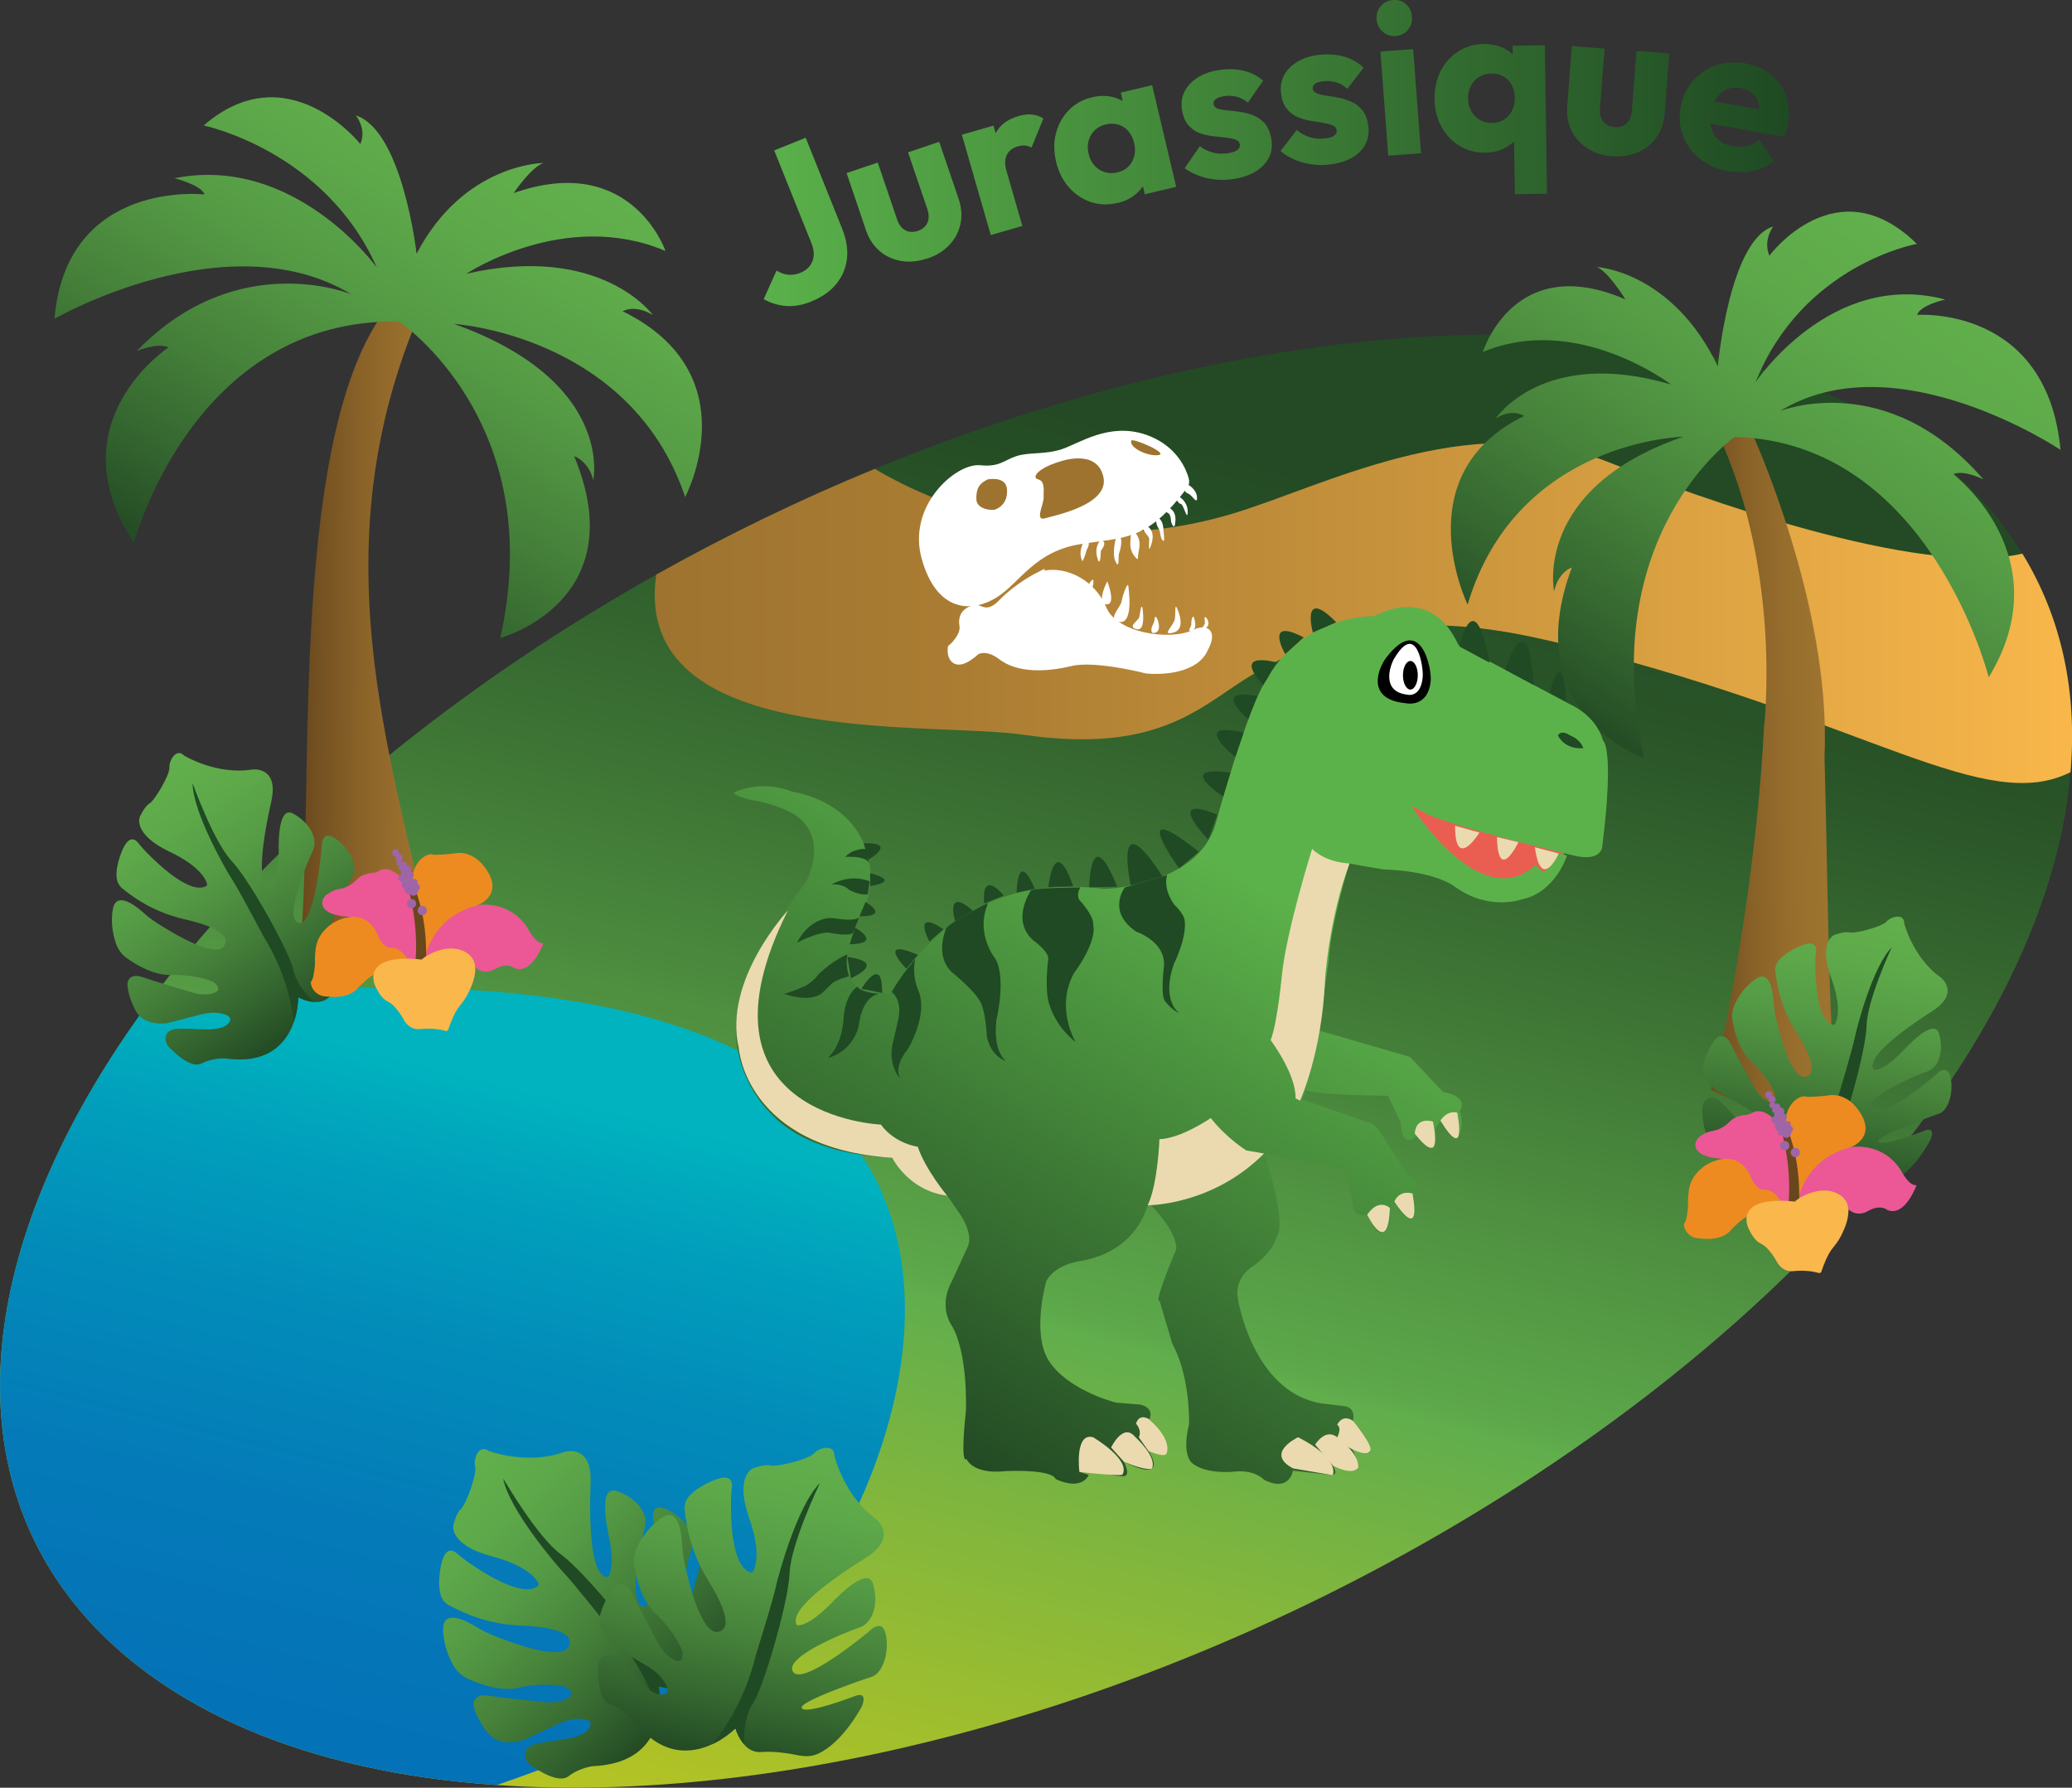 <?xml version="1.0" encoding="UTF-8"?>
<svg id="Calque_1" data-name="Calque 1" xmlns="http://www.w3.org/2000/svg" xmlns:xlink="http://www.w3.org/1999/xlink" viewBox="0 0 192.88 166.39">
  <rect x="0" y="0" width="192.88" height="166.39" fill="#333333" stroke="none"/>
  <defs>
    <style>
      .cls-1 {
        fill: url(#Dégradé_sans_nom_37);
      }

      .cls-1, .cls-2, .cls-3, .cls-4, .cls-5, .cls-6, .cls-7, .cls-8, .cls-9, .cls-10, .cls-11, .cls-12, .cls-13, .cls-14, .cls-15, .cls-16, .cls-17, .cls-18, .cls-19, .cls-20, .cls-21, .cls-22, .cls-23, .cls-24, .cls-25 {
        stroke-width: 0px;
      }

      .cls-2 {
        fill: url(#Dégradé_sans_nom_13);
      }

      .cls-3 {
        fill: url(#Dégradé_sans_nom_13-5);
      }

      .cls-4 {
        fill: url(#Dégradé_sans_nom_47-2);
      }

      .cls-5 {
        fill: url(#Dégradé_sans_nom_47);
      }

      .cls-6 {
        fill: #1f4a23;
      }

      .cls-8 {
        fill: none;
      }

      .cls-9 {
        fill: #fab74b;
      }

      .cls-10, .cls-26 {
        fill: #fff;
      }

      .cls-11 {
        fill: url(#Dégradé_sans_nom_98);
      }

      .cls-12 {
        fill: #ed8b21;
      }

      .cls-13 {
        fill: #9e65a7;
      }

      .cls-14 {
        fill: #eb5895;
      }

      .cls-15 {
        fill: url(#Dégradé_sans_nom_2);
      }

      .cls-16 {
        fill: url(#Dégradé_sans_nom_13-6);
      }

      .cls-17 {
        fill: url(#Dégradé_sans_nom_43);
      }

      .cls-18 {
        fill: url(#Dégradé_sans_nom_64);
      }

      .cls-19 {
        fill: url(#Dégradé_sans_nom_13-3);
      }

      .cls-27 {
        clip-path: url(#clippath);
      }

      .cls-20 {
        fill: #ebdab0;
      }

      .cls-21 {
        fill: #9d732f;
      }

      .cls-22 {
        fill: url(#Dégradé_sans_nom_13-2);
      }

      .cls-23 {
        fill: url(#Dégradé_sans_nom_13-4);
      }

      .cls-26 {
        stroke: #fff;
        stroke-miterlimit: 10;
      }

      .cls-24 {
        fill: #ea5e51;
      }

      .cls-25 {
        fill: #68471d;
      }
    </style>
    <linearGradient id="Dégradé_sans_nom_98" data-name="Dégradé sans nom 98" x1="110.8" y1="41.38" x2="64" y2="228.51" gradientUnits="userSpaceOnUse">
      <stop offset="0" stop-color="#234a24"/>
      <stop offset=".08" stop-color="#2a5528"/>
      <stop offset=".22" stop-color="#3e7535"/>
      <stop offset=".42" stop-color="#5da84a"/>
      <stop offset=".43" stop-color="#61ae4d"/>
      <stop offset=".54" stop-color="#85b73b"/>
      <stop offset=".76" stop-color="#c6c81b"/>
      <stop offset=".92" stop-color="#efd207"/>
      <stop offset="1" stop-color="gold"/>
    </linearGradient>
    <linearGradient id="Dégradé_sans_nom_37" data-name="Dégradé sans nom 37" x1="60.94" y1="57.06" x2="192.88" y2="57.06" gradientUnits="userSpaceOnUse">
      <stop offset="0" stop-color="#9d732f"/>
      <stop offset=".22" stop-color="#ab7d33"/>
      <stop offset=".63" stop-color="#d19a3f"/>
      <stop offset="1" stop-color="#f9b74b"/>
    </linearGradient>
    <linearGradient id="Dégradé_sans_nom_64" data-name="Dégradé sans nom 64" x1="48.11" y1="101.17" x2="26.13" y2="189.05" gradientUnits="userSpaceOnUse">
      <stop offset="0" stop-color="#00b3be"/>
      <stop offset=".11" stop-color="#01a0bc"/>
      <stop offset=".28" stop-color="#028bb9"/>
      <stop offset=".47" stop-color="#047bb8"/>
      <stop offset=".68" stop-color="#0472b7"/>
      <stop offset="1" stop-color="#0570b7"/>
    </linearGradient>
    <linearGradient id="Dégradé_sans_nom_47" data-name="Dégradé sans nom 47" x1="164.35" y1="65.54" x2="177.37" y2="65.54" gradientTransform="translate(7.42 -3.18) rotate(3.03) scale(.91 1.01) skewX(4.43)" gradientUnits="userSpaceOnUse">
      <stop offset="0" stop-color="#68471d"/>
      <stop offset=".11" stop-color="#714f20"/>
      <stop offset=".44" stop-color="#896228"/>
      <stop offset=".74" stop-color="#986e2d"/>
      <stop offset="1" stop-color="#9d732f"/>
    </linearGradient>
    <linearGradient id="Dégradé_sans_nom_13" data-name="Dégradé sans nom 13" x1="155.33" y1="64.28" x2="183.94" y2="14.72" gradientTransform="translate(7.42 -3.18) rotate(3.03) scale(.91 1.01) skewX(4.43)" gradientUnits="userSpaceOnUse">
      <stop offset="0" stop-color="#234a24"/>
      <stop offset=".15" stop-color="#32622e"/>
      <stop offset=".39" stop-color="#47833b"/>
      <stop offset=".61" stop-color="#559b45"/>
      <stop offset=".82" stop-color="#5eaa4a"/>
      <stop offset="1" stop-color="#62af4d"/>
    </linearGradient>
    <linearGradient id="Dégradé_sans_nom_13-2" data-name="Dégradé sans nom 13" x1="50.14" y1="151.57" x2="65.33" y2="125.27" gradientTransform="translate(-96.8 166.87) rotate(-74.21)" xlink:href="#Dégradé_sans_nom_13"/>
    <linearGradient id="Dégradé_sans_nom_43" data-name="Dégradé sans nom 43" x1="82.25" y1="131.67" x2="127.31" y2="53.64" gradientUnits="userSpaceOnUse">
      <stop offset="0" stop-color="#234a24"/>
      <stop offset=".67" stop-color="#5cb24a"/>
    </linearGradient>
    <linearGradient id="Dégradé_sans_nom_47-2" data-name="Dégradé sans nom 47" x1="27.34" y1="59.67" x2="40.19" y2="59.67" gradientTransform="translate(1.38 .45) rotate(-.23) scale(.98 .99) skewX(-.47)" xlink:href="#Dégradé_sans_nom_47"/>
    <linearGradient id="Dégradé_sans_nom_13-3" data-name="Dégradé sans nom 13" x1="22.15" y1="56.67" x2="47.63" y2="12.54" gradientTransform="translate(1.38 .45) rotate(-.23) scale(.98 .99) skewX(-.47)" xlink:href="#Dégradé_sans_nom_13"/>
    <linearGradient id="Dégradé_sans_nom_13-4" data-name="Dégradé sans nom 13" x1="79.43" y1="40.75" x2="93.42" y2="16.53" gradientTransform="translate(-43.27 148.77) rotate(-63.64)" xlink:href="#Dégradé_sans_nom_13"/>
    <linearGradient id="Dégradé_sans_nom_13-5" data-name="Dégradé sans nom 13" x1="177.12" y1="135.8" x2="190.23" y2="113.1" gradientTransform="translate(-43.6 39.93) rotate(-19.08)" xlink:href="#Dégradé_sans_nom_13"/>
    <clipPath id="clippath">
      <rect class="cls-8" x="28.94" y="79.04" width="21.65" height="16.93"/>
    </clipPath>
    <linearGradient id="Dégradé_sans_nom_13-6" data-name="Dégradé sans nom 13" x1="130.23" y1="228.53" x2="145.42" y2="202.22" gradientTransform="translate(-128.88 -12.1) rotate(-18.4)" xlink:href="#Dégradé_sans_nom_13"/>
    <linearGradient id="Dégradé_sans_nom_2" data-name="Dégradé sans nom 2" x1="71.08" y1="14.25" x2="166.53" y2="14.25" gradientUnits="userSpaceOnUse">
      <stop offset="0" stop-color="#5ab14a"/>
      <stop offset="1" stop-color="#1f4a23"/>
    </linearGradient>
  </defs>
  <path class="cls-11" d="m192.74,71.87c-.57,7-2.98,14.44-7.08,22-8.08,14.87-22.64,30.19-42.7,43.4-31.37,20.63-68.16,30.86-96.7,28.87-8.72-.59-16.66-2.33-23.45-5.26-4.05-1.75-7.69-3.92-10.84-6.52-13.39-11.08-15.17-27.83-7.2-45.69,2.25-5.04,5.28-10.16,9.04-15.28,8.48-11.5,20.68-22.94,36.13-33.13.07-.04.15-.12.23-.15,3.58-2.34,7.22-4.55,10.92-6.63,6.66-3.73,13.48-7.02,20.34-9.84,38.99-16.04,79.36-17.13,99.5-.48,3.03,2.52,5.47,5.33,7.33,8.37,3.68,6,5.12,12.92,4.48,20.34Z"/>
  <path class="cls-1" d="m192.74,71.87c-7.95,4-18.87-4.75-45.44-11.48-7.91-2-19.96-5-32.47,3.53-4.14,2.82-8.46,6.06-19.53,4.47-8.94-1.29-36.56,1.41-34.21-14.91,6.66-3.73,13.48-7.02,20.34-9.84,4.17,2.48,17.08,8.86,32.93,4.28,8.56-2.47,22.25-10.09,35.29-4.94,8.22,3.24,28.92,10.81,38.61,8.55,3.68,6,5.12,12.92,4.48,20.34Z"/>
  <path class="cls-18" d="m72.59,151.52c-5.39,5.88-14.87,10.7-26.33,14.62-8.72-.59-16.66-2.33-23.45-5.26-4.05-1.75-7.69-3.92-10.84-6.52-13.39-11.08-15.17-27.83-7.2-45.69,2.25-5.04,5.28-10.16,9.04-15.28,92.32-11.06,72.09,43.59,58.78,58.13Z"/>
  <g>
    <path class="cls-5" d="m162.9,39.89c-.76-1.83-2.9.65-2.9.65,5.95,12.95,4.2,27.23,4.2,27.23-.49,10.74-2.88,25.96-4.94,33.63.39.26,4.89,3.03,11.58,1.03.23-.08.36-.35.29-.62-.89-3.17-.92-17.62-1.29-31.42.67-14.2-6.94-30.52-6.94-30.52"/>
    <path class="cls-2" d="m161.51,40.65s-12.99,8.96-8.46,29.91c0,0-11.84-4.05-6.73-17.74,0,0-1.24.38-1.65,2.22,0,0-1.99-9.57,12.02-14.39,0,0-15.5.3-20.07,15.62,0,0-5.91-12.08,5.25-17.55,0,0-1.08-.76-2.64.23,0,0,4.42-6.68,16.33-3.16,0,0-8.75-6.7-17.52-3.03,0,0,2.86-9.39,13.26-4.9,0,0-1.57-2.58-2.66-3.01,0,0,7,.36,11.27,9.24,0,0,1.07-11.77,5.16-13.01,0,0-.98,1.25-.36,2.72,0,0,6.25-8.44,13.73-1.1,0,0-10.62,1.88-15.02,12.88,0,0,7.04-10.53,17.66-7.7,0,0-2.33.51-2.62,1.43,0,0,12.09-.92,13.35,12.56,0,0-15.3-10.25-26.11-3.61,0,0,9.96-4.03,18.93,6.36,0,0-1.8-.92-2.8-.49,0,0,10.12,7.69,3.3,18.91,0,0-5.49-21.87-23.6-22.37"/>
  </g>
  <g>
    <path class="cls-22" d="m66.77,153.42c-.61.58-1.69,1.7-2.28,2.77-.34.62-.92.86-1.49.93-.7.09-1.39-.09-1.61-.15-.04,0-.07.02-.06.05.05.28.19,1.31,0,2.51-.32,2.06-1.63,4.64-6.07,4.85,0,0-1.22.09-2.35.95-.89.67-2.73-.48-3.47-1.01-.32-.22-.54-.57-.55-.95-.02-.38.16-.82.95-1.04,1.58-.43,4.44-.35,5.05-1.55.3-.6-.23-.77-.83-.8-.68-.03-1.35.13-1.96.41l-3.34,1.55s-2.22.84-3.42-.73c-1.2-1.57-1.26-2.55-1.26-2.55,0,0-.07-1.07,1.44-.83,1.14.18,3.93.47,5.23.6.61.06,1.24,0,1.81-.23.52-.21.93-.53.4-.99-.21-.18-.48-.28-.75-.31-.69-.09-2.24-.22-3.99.19-1.63.37-3.6-.35-4.66-.84-.55-.25-1.01-.66-1.31-1.17-.44-.75-1-1.99-1-3.46,0-1.87,2.11-.81,3.13-.18.47.29.97.54,1.48.75,2.04.83,6.71,2.54,7.15.91.37-1.37-2.45-1.72-4.43-1.79-1.85-.07-3.67-.47-5.36-1.21-.46-.2-.93-.43-1.41-.68-.36-.19-.64-.51-.76-.9-.17-.5-.26-1.31-.04-2.59.36-2.11,1.19-1.65,1.55-1.33.27.24.55.46.84.67,1.51,1.08,5.17,3.45,6.64,2.37.09-.07.13-.19.08-.29-.22-.44-1.09-1.63-4.32-2.49-4.02-1.07-3.6-2.9-3.6-2.9,0,0,.27-1.14.71-1.52.45-.38,1.51-3.23,1.32-3.95-.19-.73.35-2.08,1.23-1.46,0,0,3.57,1.37,7.05.12,0,0,2.61-.87,2.47,2.84-.14,3.71-.03,8.74,1.59,8.8,0,0,.76-.56.11-3.82,0,0-1.14-4.78.69-4.2,1.83.58,3.02,2.07,2.66,3.36-.36,1.3-1.7,7.39-.05,7.4,1.65.01.86-7.95.86-7.95,0,0-.41-1.73,1.07-1.16,1.48.57,2.99,2.29,2.53,3.43,0,0-1.95,6.92-1.21,6.91.75,0,1.85-4.78,1.85-4.78,0,0,.24-1.25,1.14.03,0,0,1.81,3.36,1.36,5.88-.1.58-.4,1.1-.83,1.5"/>
    <path class="cls-6" d="m61.32,157.02c.05.28.19,1.31,0,2.51-.54-1.82-1.79-4.91-4.57-7.96,0,0-3.38-4.26-4.2-5.11-.81-.84-5.18-5.99-5.71-8.85.1.16,3.18,5.45,5.36,7.05,2.22,1.62,7.54,8.14,8.11,9.65.33.88,1.4,2.03,2.68,2.81-.7.09-1.39-.09-1.61-.15-.04,0-.07.02-.06.06"/>
  </g>
  <g>
    <ellipse class="cls-24" cx="137.19" cy="77.49" rx="5.01" ry="8.65" transform="translate(26.57 189.7) rotate(-74.87)"/>
    <path class="cls-17" d="m68.44,73.71s2.39-1.2,5.38,0c0,0,4.78.6,6.58,4.78,0,0,1.79,3.59-.6,7.17,0,0-1.79,4.78-.6,5.38,0,0,.46,1.65,3.66,1.34,0,0,4.4-8.12,13.12-9.53,0,0,2.92-.63,6.79-.11,0,0,8.65-.21,10.37-6.01,0,0,3.06-11.25,4.82-13.54,0,0,2.46-5.31,9.53-5.84h.46s5.13-3.16,7.81,2.67l10.44,5.56s2.36.98,3.02,3.34c0,0,1.09.6-.07,9.88,0,0-.04,1.3-2.29.91,0,0-.32-.07-.86-.2-2.48-.59-9.65-2.35-12.85-3.59l-1.76-.91s6.47,10.27,11.6,5.45c0,0,.53,1.23,1.3.21l.81-1.23.77.18s-1.05,3.48-4.29,4.11c0,0-3.02,1.09-6.19-1.23,0,0-1.72-1.41-6.61-1.58,0,0-2.6-.42-3.16-.56,0,0-1.72,5.45-1.93,8.97l-.91,6.58,8.47,2.46,3.09,3.27s2.43.32,1.55,1.76c0,0,.53,1.48-.21,2.39,0,0-.04.81-1.58-1.48l-.46.7-.11,1.72s.28.77-1.65-1.05c0,0-1.34,1.58-1.48-1.2l-1.2-2.5s-5.87,0-7.63-.49l-.35.84,6.19,2.15s.67.07,1.37,1.37l2.22,3.48s1.44.74.67,1.86c0,0,.25,1.62-.25,2.29,0,0-.07.53-1.69-1.48l-.35.42s.39,1.97-.74,2.32c0,0-.39.42-1.37-1.69,0,0-1.41.56-1.41-1.51l-.67-2.71-7.53-1.48s2.18,6.22,1.2,7.74c0,0-.28,1.34-2.15,2.71,0,0-1.83.98-1.48,3.06,0,0,1.35,8.66,7.73,9.75.05,0,.09.02.14.02l2.11.25s1.02.11.74,1.37c0,0,1.69,1.76,1.58,2.78,0,0,.39.46-1.65-.14,0,0,.77,1.51.53,1.72,0,0,.07.67-2.32-.18,0,0,.63.95-.25.84l-3.48-.39s-.32,2.07-2.71.84c0,0-.74-.88-2.53-.77,0,0-2.6.35-4.01-.67,0,0-1.2-.56-.42-3.73,0,0,.14-4.4-1.55-7.45l-1.2-4.04s-.7.6,1.55-4.78c0,0,.28-1.41-2.39-4.15l-.28.04s-.88,4.29-6.26,5.2c0,0-2.32.28-3.16,1.86,0,0-1.41,4.89.25,7.45s5.66,3.73,6.26,3.87l2.22.18s1.34.21.88,1.37c0,0,1.9,1.65,1.58,3.13,0,0-.53.18-1.69-.21,0,0,.88,1.3.32,1.65,0,0-.35.53-2.6-.63,0,0,.63,1.2.07,1.34s-3.45-.63-4.22-.39l.88.28s-.56,1.55-3.09.39c0,0-.04-.91-4.71-.74,0,0-2.74.42-3.59-1.13,0,0-.6.84-.04-4.54,0,0,.21-5.42-1.37-7.95,0,0-1.23-1.72.07-4.08l1.44-3.13s.77-1.16-1.02-3.55l-.88-1.3s-2.85-.35-5.1-3.52c0,0-7.67.11-11.5-4.29,0,0-5.03-4.78-2.18-12.06,0,0,2.32-4.92,5.63-9.25,0,0,1.93-3.45-.32-5.7,0,0-1.02-1.34-4.92-2,0,0-1.9-.46-1.34-.74Z"/>
    <g>
      <g>
        <path class="cls-6" d="m80.4,78.5s3.2-.25.46,1.51l-.46-1.51Z"/>
        <path class="cls-6" d="m81,81.27s3.02.7,0,1.2v-1.2Z"/>
        <path class="cls-6" d="m80.57,83.95s2.39,1.34-.56,1.34l.56-1.34Z"/>
        <path class="cls-6" d="m79.59,86.34s2.67,1.48-.49,1.55l.49-1.55Z"/>
        <path class="cls-6" d="m78.89,89.08s3.8.32.32,1.97l-.32-1.97Z"/>
        <path class="cls-6" d="m80.19,92.03s1.97-3.31,1.93.39l-1.93-.39Z"/>
        <path class="cls-6" d="m84.37,90.17s-2.92-2.99,1.09-1.3l-1.09,1.3Z"/>
        <path class="cls-6" d="m86.52,87.64s-1.69-3.13,1.3-1.16l-1.3,1.16Z"/>
        <path class="cls-6" d="m88.91,85.74s-.98-3.27,1.65-.98l-1.65.98Z"/>
        <path class="cls-6" d="m91.62,84.09s-.42-3.27,1.83-.74l-1.83.74Z"/>
        <path class="cls-6" d="m94.64,83.07s.04-4.15,1.69-.35l-1.69.35Z"/>
        <path class="cls-6" d="m97.59,82.57s.53-5.17,2.32-.07l-2.32.07Z"/>
        <path class="cls-6" d="m101.39,82.57s.11-6.33,2.6-.04l-2.6.04Z"/>
        <path class="cls-6" d="m105.26,82.4s-1.72-8.05,2.95-.84l-2.95.84Z"/>
        <path class="cls-6" d="m109.76,80.82s-5.06-7,1.83-1.55l-1.83,1.55Z"/>
        <path class="cls-6" d="m112.47,78.14s-4.22-4.36.84-2.32l-.84,2.32Z"/>
        <path class="cls-6" d="m113.87,74.13s-4.64-2.95.67-2.22l-.67,2.22Z"/>
        <path class="cls-6" d="m115,70.44s-4.36-3.41.77-2.25l-.77,2.25Z"/>
        <path class="cls-6" d="m116.2,66.93s-3.59-2.92.84-2.15l-.84,2.15Z"/>
        <path class="cls-6" d="m117.6,63.76s-3.13-3.13,1.23-2.11l-1.23,2.11Z"/>
        <path class="cls-6" d="m119.64,60.88s-2.04-3.52,1.72-1.55l-1.72,1.55Z"/>
        <path class="cls-6" d="m122.21,58.87s-1.16-4.33,2.18-.95l-2.18.95Z"/>
        <path class="cls-6" d="m135.85,60.17s1.37-6.22,2.81,1.51l-2.81-1.51Z"/>
        <path class="cls-6" d="m140.11,62.32s2.15-6.72,2.67,1.44l-2.67-1.44Z"/>
        <path class="cls-6" d="m144.26,64.46s1.13-4.85,1.55.84l-1.55-.84Z"/>
        <path class="cls-6" d="m147.39,69.63s-1.58.25-2.36-1.16c0,0,.21-.63,1.16,0,0,0,.88.28,1.2,1.16Z"/>
      </g>
      <path class="cls-6" d="m80.64,79.02s-1.21-.11-1.95.74c0,0,1.9-.16,2.22.58l-.26-1.32Z"/>
      <path class="cls-6" d="m80.96,82.03s-1.64-.76-3.56.29c0,0,1.08-.11,1.64.5,0,0,.98.55,1.74.42l.18-1.21Z"/>
      <path class="cls-6" d="m80.01,85.28s.03.57-2.43.18c0,0-2-.34-3.4,2.29,0,0,1.6-.9,2.87-.95.04,0,.07,0,.11,0,0,0,1.74.4,2.24.03l.61-1.55Z"/>
      <path class="cls-6" d="m78.88,88.83s-1.21.45-2.66,1.82c0,0-.55.79-1.35,1.16,0,0-1.03.45-1.87.69,0,0,2.24.87,3.48-.03l.95-.92s.26-.29,1.16-.55l.45-.13s-.37-.95-.16-2.03Z"/>
      <path class="cls-6" d="m79.8,91.84s-1.08.61-1.27,2.85c0,0,0,2.35-1.45,3.77,0,0,2.14-.42,2.85-2.9,0,0,.18-2.74,1.9-3.06,0,0-1.61-.08-2.03-.66Z"/>
      <path class="cls-6" d="m83.02,92.34s.98.69.61,2.48l-.47,2.08s-.69,1.98.74,3.64c0,0-.92-.98.58-2.85,0,0,1.98-3.16,1-5.54,0,0-.61-1.19-.29-2.87,0,0-1.21,1.35-2.14,2.98l-.03.08Z"/>
      <path class="cls-6" d="m88.05,86.49s-1.11,2.53.63,4.06c0,0,2.32,1.85,2.69,2.95,0,0,.37.74.5,2.98,0,0,.24,1.71,1.79,2.29,0,0-1.27-.82-.9-3.88,0,0,.92-3.8-.08-5.62,0,0-1.85-2.24-.79-4.98l.05-.24s-3.64,1.82-3.9,2.43Z"/>
      <path class="cls-6" d="m95.98,82.86s-1.93,2.76.2,4.66c0,0,1.5,1.05,1.4,1.77,0,0-.42,3.06.18,4.43,0,0,.55,1.85,2.37,3.27,0,0-1.93-3.16-.16-6.41,0,0,2.19-2.87,1.79-4.54,0,0,.18-.66-1.32-2.32,0,0-.26-.53.13-1.13,0,0-3.62,0-4.61.27Z"/>
      <path class="cls-6" d="m104.7,82.61s-1.71,2.24,1.08,4.11c0,0,2.66.87,2.58,3.11,0,0-.34,2.64.05,3.3,0,0,.66.9,1.37,1.16,0,0-1.69-1.05-.53-4.51,0,0,1.35-2.69,1-4.27,0,0-.13-.53-.92-1.29,0,0-1.08-1.35-.69-2.77l-3.96,1.16Z"/>
    </g>
    <g>
      <path class="cls-20" d="m73.36,84.72s-6.07,6.49-4.59,12.82c0,0,.63,9.35,14.29,10.22,0,0,1.49,3.06,5.1,3.52,0,0-1.99-2.39-2.73-4.55,0,0-2.11-.26-3.43-2.06,0,0-18.3-.74-8.65-19.94Z"/>
      <path class="cls-20" d="m122.14,79.02s-2.39,7.6-2.81,11.74c0,0-.42,4.5-1.05,6.05,0,0,2.39,3.16,2.32,5.42l.42.21s2.04-4.43,2.32-11.18c0,0,.35-5.77,2.29-10.9,0,0-2.07,0-3.48-1.34Z"/>
      <path class="cls-20" d="m107.93,106.03s-.14,4.15-1.09,6.15c0,0,6.01.04,10.83-4.82l-1.65-.28s-1.83-1.13-3.31-3.02c0,0-2.74,1.9-4.78,1.97Z"/>
      <path class="cls-20" d="m135.45,76.86l2.27.63s-2.27,3.69-2.27-.63Z"/>
      <path class="cls-20" d="m139.35,77.91l2,.47s-1.9,3.96-2-.47Z"/>
      <path class="cls-20" d="m142.88,78.86l2.22.58s-1.64,3.64-2.22-.58Z"/>
      <path class="cls-20" d="m134.09,104.31s.51-.97,1.56-.76c0,0,.98,4.84-1.56.76Z"/>
      <path class="cls-20" d="m133.39,104.39s-1.58-.53-1.69,1.11c0,0,2.64,3.64,1.69-1.11Z"/>
      <path class="cls-20" d="m131.49,111.09s-1.16-.42-1.69.74c0,0,2.53,4.01,1.69-.74Z"/>
      <path class="cls-20" d="m129.38,112.43s-1-.98-2.11.63c0,0,1.95,4.03,2.11-.63Z"/>
      <path class="cls-20" d="m120.84,133.77s-3.16,1.48-.47,2.9l3.69.63s.79-1.48-3.22-3.53Z"/>
      <path class="cls-20" d="m122.42,134.46s.95-1.58,2.06-.69c0,0,2.16,1.58,1.95,2.85,0,0-.37.76-2.32-.18l-1.69-1.99Z"/>
      <path class="cls-20" d="m124.48,132.61s.46-1.07,1.49-.35c0,0,1.86,2.2,1.58,2.78,0,0-.18.56-1.65-.14-1.48-.7-1.42-1.13-1.42-1.13,0,0,.47-.84,0-1.16Z"/>
      <path class="cls-20" d="m100.48,137.01s-.47-3.71,1.27-3.24c0,0,3.53,2.06,2.74,3.48,0,0,.05.19-4.01-.25Z"/>
      <path class="cls-20" d="m103.43,134.72s1.11-2.32,2.22-1c0,0,2.11,1.88,1.58,2.97,0,0-.4.28-2.6-.63l-1.2-1.34Z"/>
      <path class="cls-20" d="m107.02,132.12s-.95-.67-1.27.39c0,0,.58.58.26,1.27l.9,1.27s1.58.69,1.69.21c0,0,.6-1.16-1.58-3.13Z"/>
    </g>
    <path class="cls-7" d="m129.03,61.23c-.7.91-1.97,3.87,1.83,4.22,0,0,2.05.49,2.32-2.04.13-1.17-.92-6.42-4.15-2.18Z"/>
    <path class="cls-10" d="m129.81,61.24c-.44.74-1.24,3.12,1.16,3.41,0,0,1.29.39,1.47-1.65.08-.94-.58-5.18-2.62-1.76Z"/>
    <ellipse class="cls-7" cx="131.29" cy="62.85" rx=".69" ry="1.33"/>
  </g>
  <g>
    <path class="cls-4" d="m35.67,29.13c.78-1.74,3.08.77,3.08.77-9.28,22.56-1.73,42.02,1.68,59.15.48-.19-7.53,3.56-12.58-.15,1.57-12.48-1.29-47.09,7.82-59.76"/>
    <path class="cls-19" d="m37.17,29.94s13.91,9.31,9.4,29.44c0,0,12.5-3.37,6.88-16.92,0,0,1.32.42,1.78,2.23,0,0,1.97-9.2-12.96-14.54,0,0,16.44,1.02,21.51,16.11,0,0,6.1-11.45-5.82-17.29,0,0,1.13-.68,2.81.35,0,0-4.78-6.7-17.36-3.84,0,0,9.18-6.1,18.54-2.12,0,0-3.17-9.25-14.13-5.39,0,0,1.63-2.43,2.78-2.8,0,0-7.42.02-11.82,8.45,0,0-1.3-11.48-5.66-12.88,0,0,1.05,1.26.42,2.66,0,0-6.76-8.5-14.58-1.72,0,0,11.29,2.32,16.12,13.22,0,0-7.62-10.55-18.84-8.31,0,0,2.48.61,2.8,1.51,0,0-12.84-1.47-13.97,11.57,0,0,16.08-9.24,27.64-2.28,0,0-10.62-4.39-19.98,5.28,0,0,1.9-.81,2.96-.34,0,0-10.62,6.99-3.22,18.21,0,0,5.5-20.98,24.7-20.61"/>
  </g>
  <g>
    <path class="cls-23" d="m33.3,90.55c-.65.42-1.82,1.25-2.53,2.12-.41.5-.98.62-1.51.59-.65-.04-1.24-.31-1.43-.41-.03-.02-.07,0-.07.04,0,.26-.05,1.22-.42,2.27-.64,1.81-2.26,3.92-6.32,3.36,0,0-1.12-.12-2.29.47-.92.46-2.39-.9-2.97-1.5-.25-.25-.39-.61-.34-.95.05-.35.29-.72,1.04-.78,1.5-.12,4.08.43,4.83-.55.38-.49-.07-.74-.62-.86-.61-.14-1.24-.11-1.84.04l-3.28.84s-2.15.38-2.97-1.24c-.82-1.62-.71-2.52-.71-2.52,0,0,.12-.98,1.45-.51,1.01.35,3.48,1.09,4.63,1.43.54.16,1.12.21,1.68.1.51-.1.93-.32.53-.83-.16-.2-.39-.33-.63-.41-.61-.2-1.99-.57-3.64-.51-1.54.06-3.2-.93-4.07-1.55-.46-.32-.8-.77-.99-1.28-.27-.76-.57-1.97-.32-3.3.31-1.69,2.05-.37,2.87.36.38.34.78.65,1.22.93,1.71,1.1,5.65,3.43,6.32,2.04.57-1.18-1.93-1.97-3.7-2.37-1.66-.38-3.24-1.04-4.65-2-.38-.26-.77-.54-1.16-.86-.29-.23-.49-.57-.54-.94-.07-.48-.02-1.23.4-2.35.69-1.85,1.35-1.29,1.62-.94.2.26.42.51.65.75,1.19,1.23,4.09,3.99,5.61,3.27.1-.05.15-.15.12-.25-.12-.43-.71-1.66-3.49-2.98-3.46-1.65-2.77-3.23-2.77-3.23,0,0,.43-.98.9-1.25.47-.27,1.91-2.67,1.86-3.36-.04-.69.67-1.83,1.36-1.11,0,0,3,1.84,6.36,1.3,0,0,2.51-.34,1.76,2.99-.75,3.33-1.5,7.91-.05,8.23,0,0,.78-.38.75-3.44,0,0-.23-4.52,1.33-3.68,1.55.83,2.38,2.38,1.84,3.49-.55,1.11-2.79,6.4-1.29,6.69,1.49.29,2.12-7.05,2.12-7.05,0,0-.08-1.63,1.17-.87,1.25.77,2.31,2.58,1.71,3.53,0,0-2.94,5.93-2.26,6.05.68.12,2.48-4.01,2.48-4.01,0,0,.43-1.09,1.02.22,0,0,1.07,3.35.24,5.55-.19.5-.55.93-1,1.22"/>
    <path class="cls-6" d="m27.76,92.89c0,.26-.05,1.22-.42,2.27-.18-1.74-.79-4.74-2.79-7.97,0,0-2.34-4.43-2.94-5.33-.6-.9-3.67-6.29-3.68-8.97.06.17,1.96,5.47,3.66,7.28,1.73,1.84,5.45,8.64,5.71,10.1.15.85.92,2.08,1.95,2.99-.65-.04-1.24-.31-1.43-.41-.03-.01-.07,0-.07.04"/>
  </g>
  <g>
    <path class="cls-3" d="m174.76,110.06c-.71-.14-2.04-.36-3.09-.25-.6.06-1.06-.23-1.39-.6-.41-.45-.62-1.02-.69-1.21-.01-.03-.05-.04-.07-.02-.18.17-.83.78-1.78,1.24-1.62.79-4.09,1.14-6.43-1.91,0,0-.67-.82-1.84-1.19-.92-.3-1-2.17-1-2.95,0-.33.14-.66.4-.86.26-.2.66-.29,1.21.16,1.08.91,2.44,2.97,3.59,2.81.58-.08.44-.54.16-.98-.31-.49-.76-.89-1.26-1.18l-2.75-1.6s-1.69-1.16-1.17-2.78c.52-1.62,1.19-2.15,1.19-2.15,0,0,.72-.58,1.3.61.44.9,1.61,3.02,2.15,4,.26.46.61.88,1.05,1.17.41.27.83.39.89-.2.02-.24-.04-.48-.15-.69-.27-.53-.95-1.69-2.1-2.73-1.07-.97-1.52-2.72-1.7-3.71-.09-.51-.03-1.04.18-1.51.31-.69.92-1.68,1.96-2.41,1.32-.92,1.61,1.1,1.68,2.13.03.48.09.95.2,1.42.42,1.85,1.52,6,2.88,5.52,1.15-.41,0-2.59-.91-4.02-.86-1.34-1.48-2.83-1.79-4.39-.08-.42-.16-.87-.21-1.34-.04-.35.05-.7.26-.98.27-.36.8-.83,1.82-1.31,1.67-.78,1.75.03,1.7.44-.04.31-.06.62-.06.93-.01,1.6.11,5.36,1.6,5.87.09.03.2,0,.24-.09.2-.37.62-1.57-.37-4.29-1.23-3.37.28-3.98.28-3.98,0,0,.94-.37,1.43-.24.49.13,3.03-.53,3.45-1.02.43-.49,1.65-.78,1.64.15,0,0,.79,3.2,3.39,5.05,0,0,1.9,1.42-.79,3.15-2.7,1.73-6.2,4.29-5.44,5.46,0,0,.77.26,2.76-1.81,0,0,2.82-3.16,3.31-1.59.49,1.58.02,3.16-1.07,3.54-1.1.38-6.07,2.44-5.26,3.62.81,1.18,6.05-3.31,6.05-3.31,0,0,1.02-1.14,1.35.19.33,1.33-.15,3.25-1.18,3.48,0,0-5.86,2.03-5.49,2.56.37.53,4.3-1.04,4.3-1.04,0,0,1-.44.54.82,0,0-1.48,2.94-3.49,3.86-.46.21-.98.26-1.47.16"/>
    <path class="cls-6" d="m169.52,107.99c-.18.17-.83.78-1.78,1.24,1.02-1.28,2.59-3.69,3.38-7.16,0,0,1.35-4.5,1.54-5.49.19-.99,1.68-6.62,3.44-8.41-.07.15-2.29,4.94-2.34,7.27-.06,2.37-2.04,9.35-2.83,10.5-.46.67-.75,1.99-.66,3.28-.41-.45-.62-1.02-.69-1.21-.01-.03-.05-.04-.07-.02"/>
  </g>
  <g class="cls-27">
    <path class="cls-12" d="m44.41,84.27s2.35-.81,1.03-3.08c-1.16-1.98-2.69-1.84-3.05-1.77-.1.02-.19.03-.29.04-.49.05-1.69.15-1.84.07-.2-.11-1.67.15-1.93,2.43-.26,2.29,1.16,6.88,1.16,6.88l4.91-4.57Z"/>
    <path class="cls-14" d="m39.67,88.71s.83-3.61,5.01-4.49c0,0,2.86-.41,4.49,2.25,0,0,.71,1.42,1.42,1.32,0,0-1.08,3-2.72,2.31,0,0-.61-.58-1.81.1-1.2.69-2.03-.32-2.01-.48.02-.16-.77-2.46-4.38-.67v-.34Z"/>
    <path class="cls-14" d="m38.69,89.28s-.56.14-.95-.11c-.1-.07-.21-.13-.33-.17-.7-.24-3.05-1.18-4.35-3.31-.13-.21-.35-.35-.6-.36-.71-.04-2.15-.22-2.42-1.04-.12-.36.03-.74.32-.98.26-.21.7-.49,1.29-.58.71-.11,1.29-.59,1.58-.88.21-.21.46-.37.74-.46.21-.07.46-.13.72-.14,0,0,.32-.01.71-.25.39-.24,2.35-.36,3.22,3.68.86,4.04.08,4.61.08,4.61"/>
    <path class="cls-25" d="m38.69,89.28c.06-.72.34-5.27-1.86-9.65-.03-.07.06-.13.11-.07.86,1.14,2.84,4.33,2.72,9.49,0,.05-.01.1-.04.15-.09.15-.32.44-.84.23-.06-.02-.1-.08-.09-.14"/>
    <path class="cls-13" d="m37.79,81.72c0,.2-.16.36-.36.36s-.36-.16-.36-.36.16-.36.36-.36.36.16.36.36"/>
    <path class="cls-13" d="m39.07,82.47c.06.19-.04.39-.23.45-.19.06-.39-.04-.45-.23-.06-.19.04-.39.23-.45.19-.06.39.04.45.23"/>
    <path class="cls-13" d="m38.23,81.09c.06.19-.04.39-.23.45-.19.06-.39-.04-.45-.23-.06-.19.04-.39.23-.45.19-.06.39.04.45.23"/>
    <path class="cls-13" d="m38.25,80.79c.06.17-.04.36-.21.41-.17.06-.36-.04-.41-.21-.06-.17.04-.36.21-.41.17-.06.36.04.41.21"/>
    <path class="cls-13" d="m38.5,81.36c.06.18-.04.37-.21.42-.17.06-.36-.04-.41-.22-.06-.18.04-.37.21-.42.17-.06.36.04.41.22"/>
    <path class="cls-13" d="m37.67,80.71c.05.15-.03.31-.18.35s-.31-.03-.35-.18c-.05-.15.03-.31.18-.35.15-.05.31.03.35.18"/>
    <path class="cls-13" d="m38.28,81.71c.06.19-.04.39-.23.45-.19.06-.39-.04-.45-.23-.06-.19.04-.39.23-.45.19-.06.39.04.45.23"/>
    <path class="cls-13" d="m37.14,79.27c.05.17-.04.36-.21.41-.17.06-.36-.04-.41-.21-.05-.17.04-.36.21-.41.17-.06.36.04.41.21"/>
    <path class="cls-13" d="m38.23,82.2c.07.23-.05.47-.28.54-.23.07-.47-.05-.54-.28-.07-.23.05-.47.28-.54.23-.07.47.05.54.28"/>
    <path class="cls-13" d="m38.72,83.98c.07.23-.05.47-.28.54-.23.07-.47-.05-.54-.28-.07-.23.05-.47.28-.54.23-.07.47.05.54.28"/>
    <path class="cls-13" d="m38.89,82.81c.07.23-.05.47-.28.54-.23.07-.47-.05-.54-.28-.07-.23.05-.47.28-.54.23-.07.47.05.54.28"/>
    <path class="cls-12" d="m37.9,89.24s-.55-1.06-1.43-1.02c-.88.04-1.3-1.18-1.3-1.18,0,0-.71-2.11-2.9-1.64-1.11.24-1.81.84-2.24,1.38-.37.46-.59,1.02-.65,1.6-.04.36-.08.8-.06,1.04.04.47-.16,1.81-.34,1.91-.17.1.12,1.38,1.41,1.42.07,0,.15,0,.22.01.4.05,2,.18,2.81-.92,0,0,1.08-1.08,1.34-1.06,0,0,.19-1.46,3.14-1.54"/>
    <path class="cls-9" d="m39.14,89.3c-.72-.09-4.48-.44-4.38,1.76.01.27.09.53.2.77.2.43.6,1.15,1.12,1.38.77.34,1.46,1.62,1.46,1.62,0,0,.47,1.08,1.61.95.91-.11,1.89.03,2.31.17.11.04.23-.02.27-.13.16-.48.55-1.57,1.05-2.18.27-.33.52-.66.72-1.03.56-1.05,1.29-2.88.12-3.8-1.59-1.24-3.85.02-4.29.44-.05.05-.12.07-.18.06"/>
    <path class="cls-13" d="m37.46,80.24c.05.16-.04.32-.19.37-.16.05-.32-.04-.37-.19-.05-.16.04-.32.19-.37.16-.05.32.04.37.19"/>
    <path class="cls-13" d="m37.46,79.72c.06.17-.04.36-.21.42-.17.06-.36-.04-.42-.22s.04-.36.21-.42c.17-.06.36.04.42.21"/>
    <path class="cls-13" d="m38.86,82.01c.05.15-.03.31-.18.35s-.31-.03-.35-.18c-.05-.15.03-.31.18-.35.15-.05.31.03.35.18"/>
    <path class="cls-13" d="m38.22,82.81c.05.15-.03.31-.18.35s-.31-.03-.35-.18c-.05-.15.03-.31.18-.35.15-.05.31.03.35.18"/>
    <path class="cls-13" d="m38.47,81.83c.05.15-.03.31-.18.35s-.31-.03-.35-.18c-.05-.15.03-.31.18-.35.15-.05.31.03.35.18"/>
    <path class="cls-13" d="m38.57,82.37c.05.15-.03.31-.18.35s-.31-.03-.35-.18c-.05-.15.03-.31.18-.35.15-.05.31.03.35.18"/>
    <path class="cls-13" d="m37.9,80.42c.06.17-.04.36-.21.41-.17.06-.36-.04-.41-.21-.06-.17.04-.36.21-.41.17-.06.36.04.41.21"/>
    <path class="cls-13" d="m38.08,81.08c.06.2-.05.41-.25.48-.2.06-.41-.05-.48-.25s.05-.41.25-.48c.2-.06.41.05.48.25"/>
    <path class="cls-13" d="m39.71,84.61c.07.23-.05.47-.28.54-.23.07-.47-.05-.54-.28-.07-.23.05-.47.28-.54.23-.07.47.05.54.28"/>
  </g>
  <g>
    <path class="cls-26" d="m110.09,45.15c.1-.14.14-.32.09-.48-.2-.74-.99-2.79-3.62-3.72-3.24-1.14-5.88.78-7.55,1.33s-3.15.29-4.24.65-1.63,1.07-3.55.87-6.27,3.48-4.92,8.14,4.23,4.48,6.23,3.23,3.51-4.28,7.87-5c4.3-.71,6.02-.21,9.68-5.02Z"/>
    <path class="cls-21" d="m105.3,41.02c-.17.7,1.65,1.5,2.57,1.33s-2.5-1.64-2.57-1.33Z"/>
    <path class="cls-21" d="m98.63,42.97s3.43-1.27,4.07,1.36c.65,2.62-4.4,3.61-5.41,3.91s-.11-1.32-.14-1.95c-.03-.57.17-1.51-.5-1.67s-.03-1.05,1.98-1.65Z"/>
    <path class="cls-21" d="m91.95,44.62s1.7-.35,1.79.92-.71,1.73-1.06,1.87-1.76,0-1.79-.93.21-1.47,1.06-1.86Z"/>
    <path class="cls-10" d="m110.52,45.2c.05-.06.14-.06.2-.02.22.16.69.56.71,1.12.02.72-.43-.2-.81-.35-.53-.21-.26-.58-.1-.75Z"/>
    <path class="cls-10" d="m109.8,46.25s.78.45.76,1.4-.38-.72-.63-.74-.73-.77-.13-.65Z"/>
    <path class="cls-10" d="m108.66,47.22s.82.12.76,1.24-.4.13-.4.13c0,0-.02-.72-.27-.82s-.64-.65-.09-.56Z"/>
    <path class="cls-10" d="m107.78,48.18s.42.15.5.87.09,1.12.09,1.12c0,0,.02.35-.19.06s-.13-.77-.34-1.07-.33-.91-.07-.99Z"/>
    <path class="cls-10" d="m106.71,48.93s1.05.4.35,2.05c0,0-.16.5-.08-.73,0-.12-.03-.24-.11-.33-.25-.3-.78-1-.17-.99Z"/>
    <path class="cls-10" d="m105.61,49.53c.05-.01.62.59.44,1.51-.11.57-.13.83-.13.95,0,.04-.04.06-.07.03-.19-.16-.66-.65-.63-1.43.04-.96.04-.99.39-1.06Z"/>
    <path class="cls-10" d="m103.88,50.09s-.41,1.45-.02,2.21.19-.55.34-.89.44-1.91-.33-1.32Z"/>
    <path class="cls-10" d="m102.44,50.27s-.71.71-.19,1.94c0,0,.19.39.23-.95,0,0,.74-.88-.04-.99Z"/>
    <path class="cls-10" d="m100.89,50.43s-.54.83-.18,1.7c0,0,.04.48.44-.92,0,0,.61-1.04-.26-.78Z"/>
    <path class="cls-26" d="m96.75,53.74s-1.93.97-3.37,2.47-2.28.48-2.62.59-1.14.31-.95,1.4-1.09,2.2-1.09,2.2c0,0-.21,2.11,2.08.07,0,0,1-.67,2.52.49,1.52,1.16,3.99,1.1,6.33.54s7.12.69,7.12.69c0,0,3.62.39,4.98-1.47,0,0,1.65-2.63-.6-1.59s-7.48.32-8.62-2.39-3.99-3.68-5.78-2.99Z"/>
    <path class="cls-10" d="m101.77,53.93s.1.73-.21.78-.25-.55.21-.78Z"/>
    <path class="cls-10" d="m103.08,54.11s.84,2.13-.04,2.14-.31-1.5.04-2.14Z"/>
    <path class="cls-10" d="m105.03,54.54s.55,3.47-.77,3.35.06-1.35.14-1.89.58-1.93.64-1.45Z"/>
    <path class="cls-10" d="m106.35,56.59s.36,2.2-.54,1.97.11-.73.23-1.1c.1-.3.17-1.35.31-.87Z"/>
    <path class="cls-10" d="m107.59,57.41c.11-.01.73,1.46-.22,1.51-.07,0-.14-.05-.16-.12-.04-.13-.06-.36.11-.66.26-.48.08-.68.27-.73Z"/>
    <path class="cls-10" d="m109.58,56.65s.91,1.88-.33,2.22.04-.64.12-1.29-.03-1.49.21-.94Z"/>
    <path class="cls-10" d="m111.14,57.46s.39,1.11-.18,1.24-.02-.38-.06-.62.13-.91.24-.62Z"/>
    <path class="cls-10" d="m112.31,57.52s.5.62-.15,1,.03-.37.01-.56-.13-.74.14-.44Z"/>
  </g>
  <g>
    <path class="cls-16" d="m74.45,163.4c-.82-.17-2.36-.44-3.58-.33-.7.06-1.23-.28-1.61-.71-.46-.53-.71-1.19-.78-1.42-.01-.04-.06-.05-.08-.02-.21.2-.98.89-2.07,1.41-1.89.89-4.75,1.26-7.43-2.3,0,0-.76-.96-2.11-1.41-1.06-.36-1.13-2.53-1.11-3.44,0-.39.17-.76.48-.99.31-.23.77-.33,1.39.21,1.24,1.07,2.79,3.48,4.12,3.31.67-.09.51-.62.19-1.14-.36-.58-.86-1.04-1.44-1.39l-3.16-1.89s-1.94-1.37-1.32-3.24c.62-1.87,1.4-2.48,1.4-2.48,0,0,.84-.66,1.5.73.5,1.05,1.82,3.52,2.44,4.67.29.54.7,1.02,1.21,1.37.47.32.96.47,1.04-.22.03-.28-.04-.55-.16-.8-.31-.62-1.08-1.98-2.4-3.2-1.22-1.14-1.73-3.18-1.92-4.33-.1-.59-.02-1.2.24-1.74.37-.79,1.08-1.94,2.3-2.77,1.55-1.05,1.85,1.3,1.91,2.49.03.55.1,1.1.21,1.65.46,2.15,1.67,6.98,3.26,6.43,1.34-.46.04-3-1-4.67-.98-1.57-1.67-3.3-2.01-5.11-.09-.49-.17-1.01-.23-1.55-.04-.4.07-.81.31-1.13.32-.42.93-.95,2.12-1.49,1.95-.89,2.03.05,1.97.53-.05.36-.07.71-.08,1.08-.04,1.86.05,6.21,1.77,6.83.11.04.23,0,.28-.1.24-.43.74-1.82-.37-4.97-1.37-3.93.37-4.61.37-4.61,0,0,1.09-.42,1.66-.26.57.15,3.51-.57,4.01-1.13.5-.56,1.92-.88,1.9.2,0,0,.87,3.72,3.86,5.9,0,0,2.18,1.67-.96,3.64-3.15,1.97-7.25,4.89-6.38,6.25,0,0,.89.31,3.22-2.06,0,0,3.31-3.63,3.86-1.79.55,1.84-.01,3.66-1.29,4.08-1.28.43-7.07,2.75-6.15,4.12.92,1.37,7.06-3.76,7.06-3.76,0,0,1.2-1.31,1.56.23.36,1.55-.22,3.76-1.42,4.02,0,0-6.82,2.27-6.39,2.89.43.62,4.99-1.15,4.99-1.15,0,0,1.17-.5.61.96,0,0-1.76,3.39-4.1,4.43-.53.24-1.13.28-1.71.16"/>
    <path class="cls-6" d="m68.4,160.92c-.21.2-.98.89-2.07,1.41,1.2-1.47,3.05-4.24,4.02-8.25,0,0,1.63-5.19,1.86-6.34.24-1.15,2.04-7.65,4.11-9.7-.08.17-2.72,5.7-2.82,8.39-.1,2.74-2.49,10.81-3.42,12.13-.54.76-.9,2.3-.81,3.79-.46-.53-.71-1.19-.78-1.42-.01-.04-.06-.05-.08-.02"/>
  </g>
  <g>
    <path class="cls-12" d="m172.23,106.8s2.35-.81,1.03-3.08c-1.16-1.98-2.69-1.84-3.05-1.77-.1.02-.19.03-.29.04-.49.05-1.69.15-1.84.07-.2-.11-1.67.15-1.93,2.43-.26,2.29,1.16,6.88,1.16,6.88l4.91-4.57Z"/>
    <path class="cls-14" d="m167.49,111.23s.83-3.61,5.01-4.49c0,0,2.86-.41,4.49,2.25,0,0,.71,1.42,1.42,1.32,0,0-1.08,3-2.72,2.31,0,0-.61-.58-1.81.1-1.2.69-2.03-.32-2.01-.48.02-.16-.77-2.46-4.38-.67v-.34Z"/>
    <path class="cls-14" d="m166.51,111.8s-.56.14-.95-.11c-.1-.07-.21-.13-.33-.17-.7-.24-3.05-1.18-4.35-3.31-.13-.21-.35-.35-.6-.36-.71-.04-2.15-.22-2.42-1.04-.12-.36.03-.74.32-.98.26-.21.7-.49,1.29-.58.71-.11,1.29-.59,1.58-.88.21-.21.46-.37.74-.46.21-.07.46-.13.72-.14,0,0,.32-.01.71-.25.39-.24,2.35-.36,3.22,3.68.86,4.04.08,4.61.08,4.61"/>
    <path class="cls-25" d="m166.51,111.8c.06-.72.34-5.27-1.86-9.65-.03-.07.06-.13.11-.07.86,1.14,2.84,4.33,2.72,9.49,0,.05-.01.1-.04.15-.09.15-.32.44-.84.23-.06-.02-.1-.08-.09-.14"/>
    <path class="cls-13" d="m165.61,104.24c0,.2-.16.36-.36.36s-.36-.16-.36-.36.16-.36.36-.36.36.16.36.36"/>
    <path class="cls-13" d="m166.89,104.99c.06.19-.04.39-.23.45-.19.06-.39-.04-.45-.23-.06-.19.04-.39.23-.45.19-.06.39.04.45.23"/>
    <path class="cls-13" d="m166.05,103.61c.06.19-.04.39-.23.45-.19.06-.39-.04-.45-.23-.06-.19.04-.39.23-.45.19-.06.39.04.45.23"/>
    <path class="cls-13" d="m166.08,103.31c.06.17-.04.36-.21.41-.17.06-.36-.04-.41-.21-.06-.17.04-.36.21-.41.17-.06.36.04.41.21"/>
    <path class="cls-13" d="m166.32,103.88c.06.18-.04.37-.21.42-.17.06-.36-.04-.41-.22-.06-.18.04-.37.21-.42.17-.06.36.04.41.22"/>
    <path class="cls-13" d="m165.5,103.24c.05.15-.03.31-.18.35s-.31-.03-.35-.18c-.05-.15.03-.31.18-.35.15-.05.31.03.35.18"/>
    <path class="cls-13" d="m166.1,104.24c.06.19-.04.39-.23.45-.19.06-.39-.04-.45-.23-.06-.19.04-.39.23-.45.19-.06.39.04.45.23"/>
    <path class="cls-13" d="m164.96,101.79c.05.17-.04.36-.21.41-.17.06-.36-.04-.41-.21-.05-.17.04-.36.21-.41.17-.06.36.04.41.21"/>
    <path class="cls-13" d="m166.05,104.72c.07.23-.05.47-.28.54-.23.07-.47-.05-.54-.28-.07-.23.05-.47.28-.54.23-.07.47.05.54.28"/>
    <path class="cls-13" d="m166.55,106.5c.07.23-.05.47-.28.54-.23.07-.47-.05-.54-.28-.07-.23.05-.47.28-.54.23-.07.47.05.54.28"/>
    <path class="cls-13" d="m166.71,105.34c.07.23-.05.47-.28.54-.23.07-.47-.05-.54-.28-.07-.23.05-.47.28-.54.23-.07.47.05.54.28"/>
    <path class="cls-12" d="m165.72,111.76s-.55-1.06-1.43-1.02c-.88.04-1.3-1.18-1.3-1.18,0,0-.71-2.11-2.9-1.64-1.11.24-1.81.84-2.24,1.38-.37.46-.59,1.02-.65,1.6-.04.36-.08.8-.06,1.04.04.47-.16,1.81-.34,1.91-.17.1.12,1.38,1.41,1.42.07,0,.15,0,.22.01.4.05,2,.18,2.81-.92,0,0,1.08-1.08,1.34-1.06,0,0,.19-1.46,3.14-1.54"/>
    <path class="cls-9" d="m166.96,111.83c-.72-.09-4.48-.44-4.38,1.76.01.27.09.53.2.77.2.43.6,1.15,1.12,1.38.77.34,1.46,1.62,1.46,1.62,0,0,.47,1.08,1.61.95.91-.11,1.89.03,2.31.17.11.04.23-.02.27-.13.16-.48.55-1.57,1.05-2.18.27-.33.52-.66.72-1.03.56-1.05,1.29-2.88.12-3.8-1.59-1.24-3.85.02-4.29.44-.05.05-.12.07-.18.06"/>
    <path class="cls-13" d="m165.28,102.77c.05.16-.04.32-.19.37-.16.05-.32-.04-.37-.19-.05-.16.04-.32.19-.37.16-.05.32.04.37.19"/>
    <path class="cls-13" d="m165.28,102.24c.06.17-.04.36-.21.42-.17.06-.36-.04-.42-.22s.04-.36.21-.42c.17-.06.36.04.42.21"/>
    <path class="cls-13" d="m166.68,104.54c.05.15-.03.31-.18.35s-.31-.03-.35-.18c-.05-.15.03-.31.18-.35.15-.05.31.03.35.18"/>
    <path class="cls-13" d="m166.05,105.33c.05.15-.03.31-.18.35s-.31-.03-.35-.18c-.05-.15.03-.31.18-.35.15-.05.31.03.35.18"/>
    <path class="cls-13" d="m166.29,104.35c.05.15-.03.31-.18.35s-.31-.03-.35-.18c-.05-.15.03-.31.18-.35.15-.05.31.03.35.18"/>
    <path class="cls-13" d="m166.4,104.89c.05.15-.03.31-.18.35s-.31-.03-.35-.18c-.05-.15.03-.31.18-.35.15-.05.31.03.35.18"/>
    <path class="cls-13" d="m165.72,102.94c.06.17-.04.36-.21.41-.17.06-.36-.04-.41-.21-.06-.17.04-.36.21-.41.17-.06.36.04.41.21"/>
    <path class="cls-13" d="m165.9,103.61c.06.2-.05.41-.25.48-.2.06-.41-.05-.48-.25s.05-.41.25-.48c.2-.06.41.05.48.25"/>
    <path class="cls-13" d="m167.53,107.14c.07.23-.05.47-.28.54-.23.07-.47-.05-.54-.28-.07-.23.05-.47.28-.54.23-.07.47.05.54.28"/>
  </g>
  <path class="cls-15" d="m75.51,28.07c-.83.33-1.61.47-2.34.41-.73-.06-1.43-.27-2.08-.64l1.2-2.66c.35.22.7.35,1.07.39.37.04.74-.02,1.13-.17.37-.15.66-.35.87-.62.21-.26.34-.57.38-.93.04-.35-.02-.75-.19-1.18l-3.48-8.67,2.93-1.18,3.41,8.5c.39.98.53,1.9.43,2.78-.11.88-.44,1.66-1,2.34-.56.68-1.33,1.22-2.32,1.62Zm10.81-4.02c-.85.29-1.65.37-2.42.24-.77-.13-1.44-.43-2.01-.92-.57-.49-1-1.13-1.27-1.92l-1.81-5.34,2.9-.98,1.8,5.3c.11.32.25.57.44.76.18.19.41.31.66.37.26.05.54.03.84-.07.43-.15.72-.4.88-.75.16-.36.16-.78,0-1.26l-1.8-5.3,2.9-.98,1.81,5.32c.27.81.33,1.58.17,2.32-.16.74-.5,1.39-1.03,1.95-.53.57-1.21.99-2.06,1.28Zm5.91-2.17l-2.69-9.34,2.94-.85,2.69,9.34-2.94.85Zm1.46-5.98l-1.51-.61c-.07-1.16.1-2.12.5-2.89.4-.77,1.12-1.3,2.14-1.6.45-.13.86-.18,1.24-.14s.74.16,1.07.37l-1.11,2.71c-.17-.1-.36-.17-.57-.19s-.44,0-.69.07c-.49.14-.83.4-1.03.79s-.22.88-.04,1.48Zm10.32,2.99c-.87.21-1.7.17-2.48-.09-.78-.27-1.46-.72-2.03-1.37-.57-.65-.97-1.44-1.19-2.39s-.23-1.84,0-2.67c.22-.83.62-1.54,1.2-2.13.58-.59,1.3-.99,2.17-1.19.64-.15,1.24-.16,1.81-.04.57.13,1.07.37,1.5.72.43.36.73.81.9,1.36l.97,4.09c.09.57.03,1.11-.18,1.62-.22.51-.55.95-1.01,1.32-.46.37-1.01.63-1.65.78Zm-.03-2.83c.64-.15,1.1-.48,1.39-1,.29-.51.36-1.09.21-1.74-.1-.44-.28-.81-.54-1.11-.25-.3-.56-.5-.93-.61-.36-.11-.75-.12-1.17-.02-.42.1-.76.28-1.03.54-.27.26-.46.59-.57.97s-.11.79,0,1.23c.1.43.28.79.54,1.08.26.29.58.5.95.62.37.12.76.13,1.16.03Zm2.59,2.02l-.6-2.55-.1-2.4-.99-2.19-.55-2.32,2.92-.69,2.24,9.46-2.92.69Zm8.4-1.44c-.56.1-1.13.13-1.7.08-.57-.05-1.11-.16-1.63-.35-.51-.19-.97-.43-1.36-.72l1.41-2.04c.38.29.8.48,1.26.6s.96.12,1.47.03c.35-.06.62-.16.79-.3.17-.14.24-.3.21-.48-.04-.24-.19-.4-.44-.48-.25-.08-.56-.14-.94-.18-.37-.04-.77-.08-1.18-.13-.41-.05-.82-.15-1.21-.29-.39-.15-.73-.39-1.02-.72-.29-.33-.49-.79-.59-1.37-.11-.62-.05-1.18.19-1.69.23-.51.62-.95,1.15-1.31.53-.36,1.18-.62,1.96-.75.81-.14,1.59-.14,2.33.02.74.16,1.37.48,1.91.95l-1.41,2.04c-.37-.3-.75-.49-1.15-.57-.4-.08-.78-.09-1.13-.02-.34.06-.59.16-.74.28-.15.13-.21.29-.18.47.04.2.17.33.42.41s.55.13.92.16c.37.03.77.07,1.18.14.42.06.82.17,1.22.33.39.16.74.41,1.03.74.29.33.49.8.6,1.41.17.93-.05,1.74-.66,2.41s-1.5,1.12-2.7,1.33Zm8.86-1.33c-.57.07-1.14.07-1.7-.01-.57-.08-1.1-.22-1.61-.44-.5-.21-.94-.48-1.32-.8l1.51-1.96c.36.31.77.53,1.23.67.46.14.95.18,1.46.11.36-.04.62-.13.8-.26.18-.13.26-.29.23-.47-.03-.24-.17-.41-.41-.5-.25-.1-.55-.17-.92-.23-.37-.06-.76-.12-1.17-.19-.41-.07-.81-.19-1.19-.36-.38-.17-.71-.43-.98-.78s-.44-.82-.51-1.4c-.08-.62.02-1.18.28-1.68s.67-.91,1.22-1.25c.55-.34,1.21-.55,2-.65.82-.1,1.6-.05,2.33.15.73.2,1.35.55,1.85,1.05l-1.51,1.96c-.35-.32-.72-.53-1.12-.63-.39-.1-.77-.13-1.13-.08-.34.04-.6.12-.76.24-.16.12-.23.27-.21.46.02.2.16.34.4.44.24.09.54.16.91.21.37.05.76.12,1.17.2.41.08.81.22,1.2.4s.71.45.98.8c.27.35.44.83.52,1.44.12.94-.15,1.73-.79,2.37-.64.64-1.56,1.04-2.77,1.19Zm6.1-11.96c-.48.04-.89-.1-1.22-.4-.34-.3-.52-.69-.56-1.15-.04-.48.09-.89.38-1.23.29-.34.67-.53,1.15-.57.48-.04.88.09,1.21.39.33.3.51.68.55,1.16.04.47-.09.87-.37,1.22-.28.35-.66.54-1.14.58Zm-.7,11.14l-.73-9.69,3.05-.23.73,9.69-3.05.23Zm9.05-.28c-.89.01-1.69-.2-2.4-.62-.71-.43-1.27-1.02-1.69-1.78s-.63-1.62-.65-2.59c-.01-.97.18-1.84.57-2.61.4-.77.94-1.37,1.63-1.82.69-.45,1.49-.68,2.38-.7.65,0,1.24.11,1.78.35.53.25.96.59,1.3,1.03s.53.95.58,1.52l.06,4.2c-.03.57-.21,1.09-.53,1.54-.32.45-.75.81-1.27,1.07-.53.26-1.12.4-1.77.41Zm.58-2.77c.65,0,1.18-.23,1.57-.67.39-.44.59-.99.58-1.66,0-.45-.1-.85-.29-1.2-.18-.34-.44-.61-.77-.8-.33-.19-.71-.28-1.13-.27s-.8.11-1.12.31c-.32.2-.58.47-.77.82-.19.35-.28.75-.27,1.2,0,.44.11.83.3,1.18.19.34.46.61.79.81.34.19.71.29,1.12.28Zm2.16,6.63l-.1-6.6.43-2.37-.5-2.35-.04-2.5,3-.04.2,13.82-3,.04Zm9.09-3.52c-.89-.07-1.66-.31-2.32-.73-.66-.42-1.15-.96-1.49-1.64-.34-.67-.47-1.43-.41-2.27l.43-5.62,3.05.23-.43,5.58c-.03.33,0,.62.1.87s.25.45.47.6c.22.15.48.24.8.26.45.04.82-.08,1.11-.35.29-.27.45-.65.49-1.16l.43-5.58,3.05.23-.43,5.6c-.07.85-.32,1.58-.75,2.2-.44.62-1.01,1.08-1.71,1.39s-1.5.44-2.4.37Zm10.8,1.39c-1.04-.19-1.92-.56-2.65-1.14s-1.26-1.28-1.58-2.12c-.32-.84-.4-1.74-.23-2.7s.55-1.77,1.14-2.45c.59-.67,1.31-1.16,2.16-1.45.85-.29,1.76-.35,2.73-.18.95.17,1.74.52,2.39,1.06.65.54,1.12,1.2,1.4,2,.28.8.34,1.66.18,2.59-.03.17-.07.35-.13.54-.05.19-.13.4-.23.64l-8.25-1.46.37-2.07,6.97,1.23-1.46.63c.09-.55.08-1.02-.01-1.41-.09-.39-.28-.71-.55-.95-.27-.25-.63-.41-1.08-.49-.47-.08-.9-.05-1.29.1s-.71.41-.97.77c-.26.36-.44.82-.54,1.39-.1.56-.09,1.06.05,1.5.13.44.37.8.7,1.08s.76.47,1.27.56c.47.08.91.08,1.32-.02.41-.1.79-.28,1.14-.56l1.36,1.95c-.57.47-1.22.78-1.94.93-.72.16-1.48.16-2.28.02Z"/>
</svg>